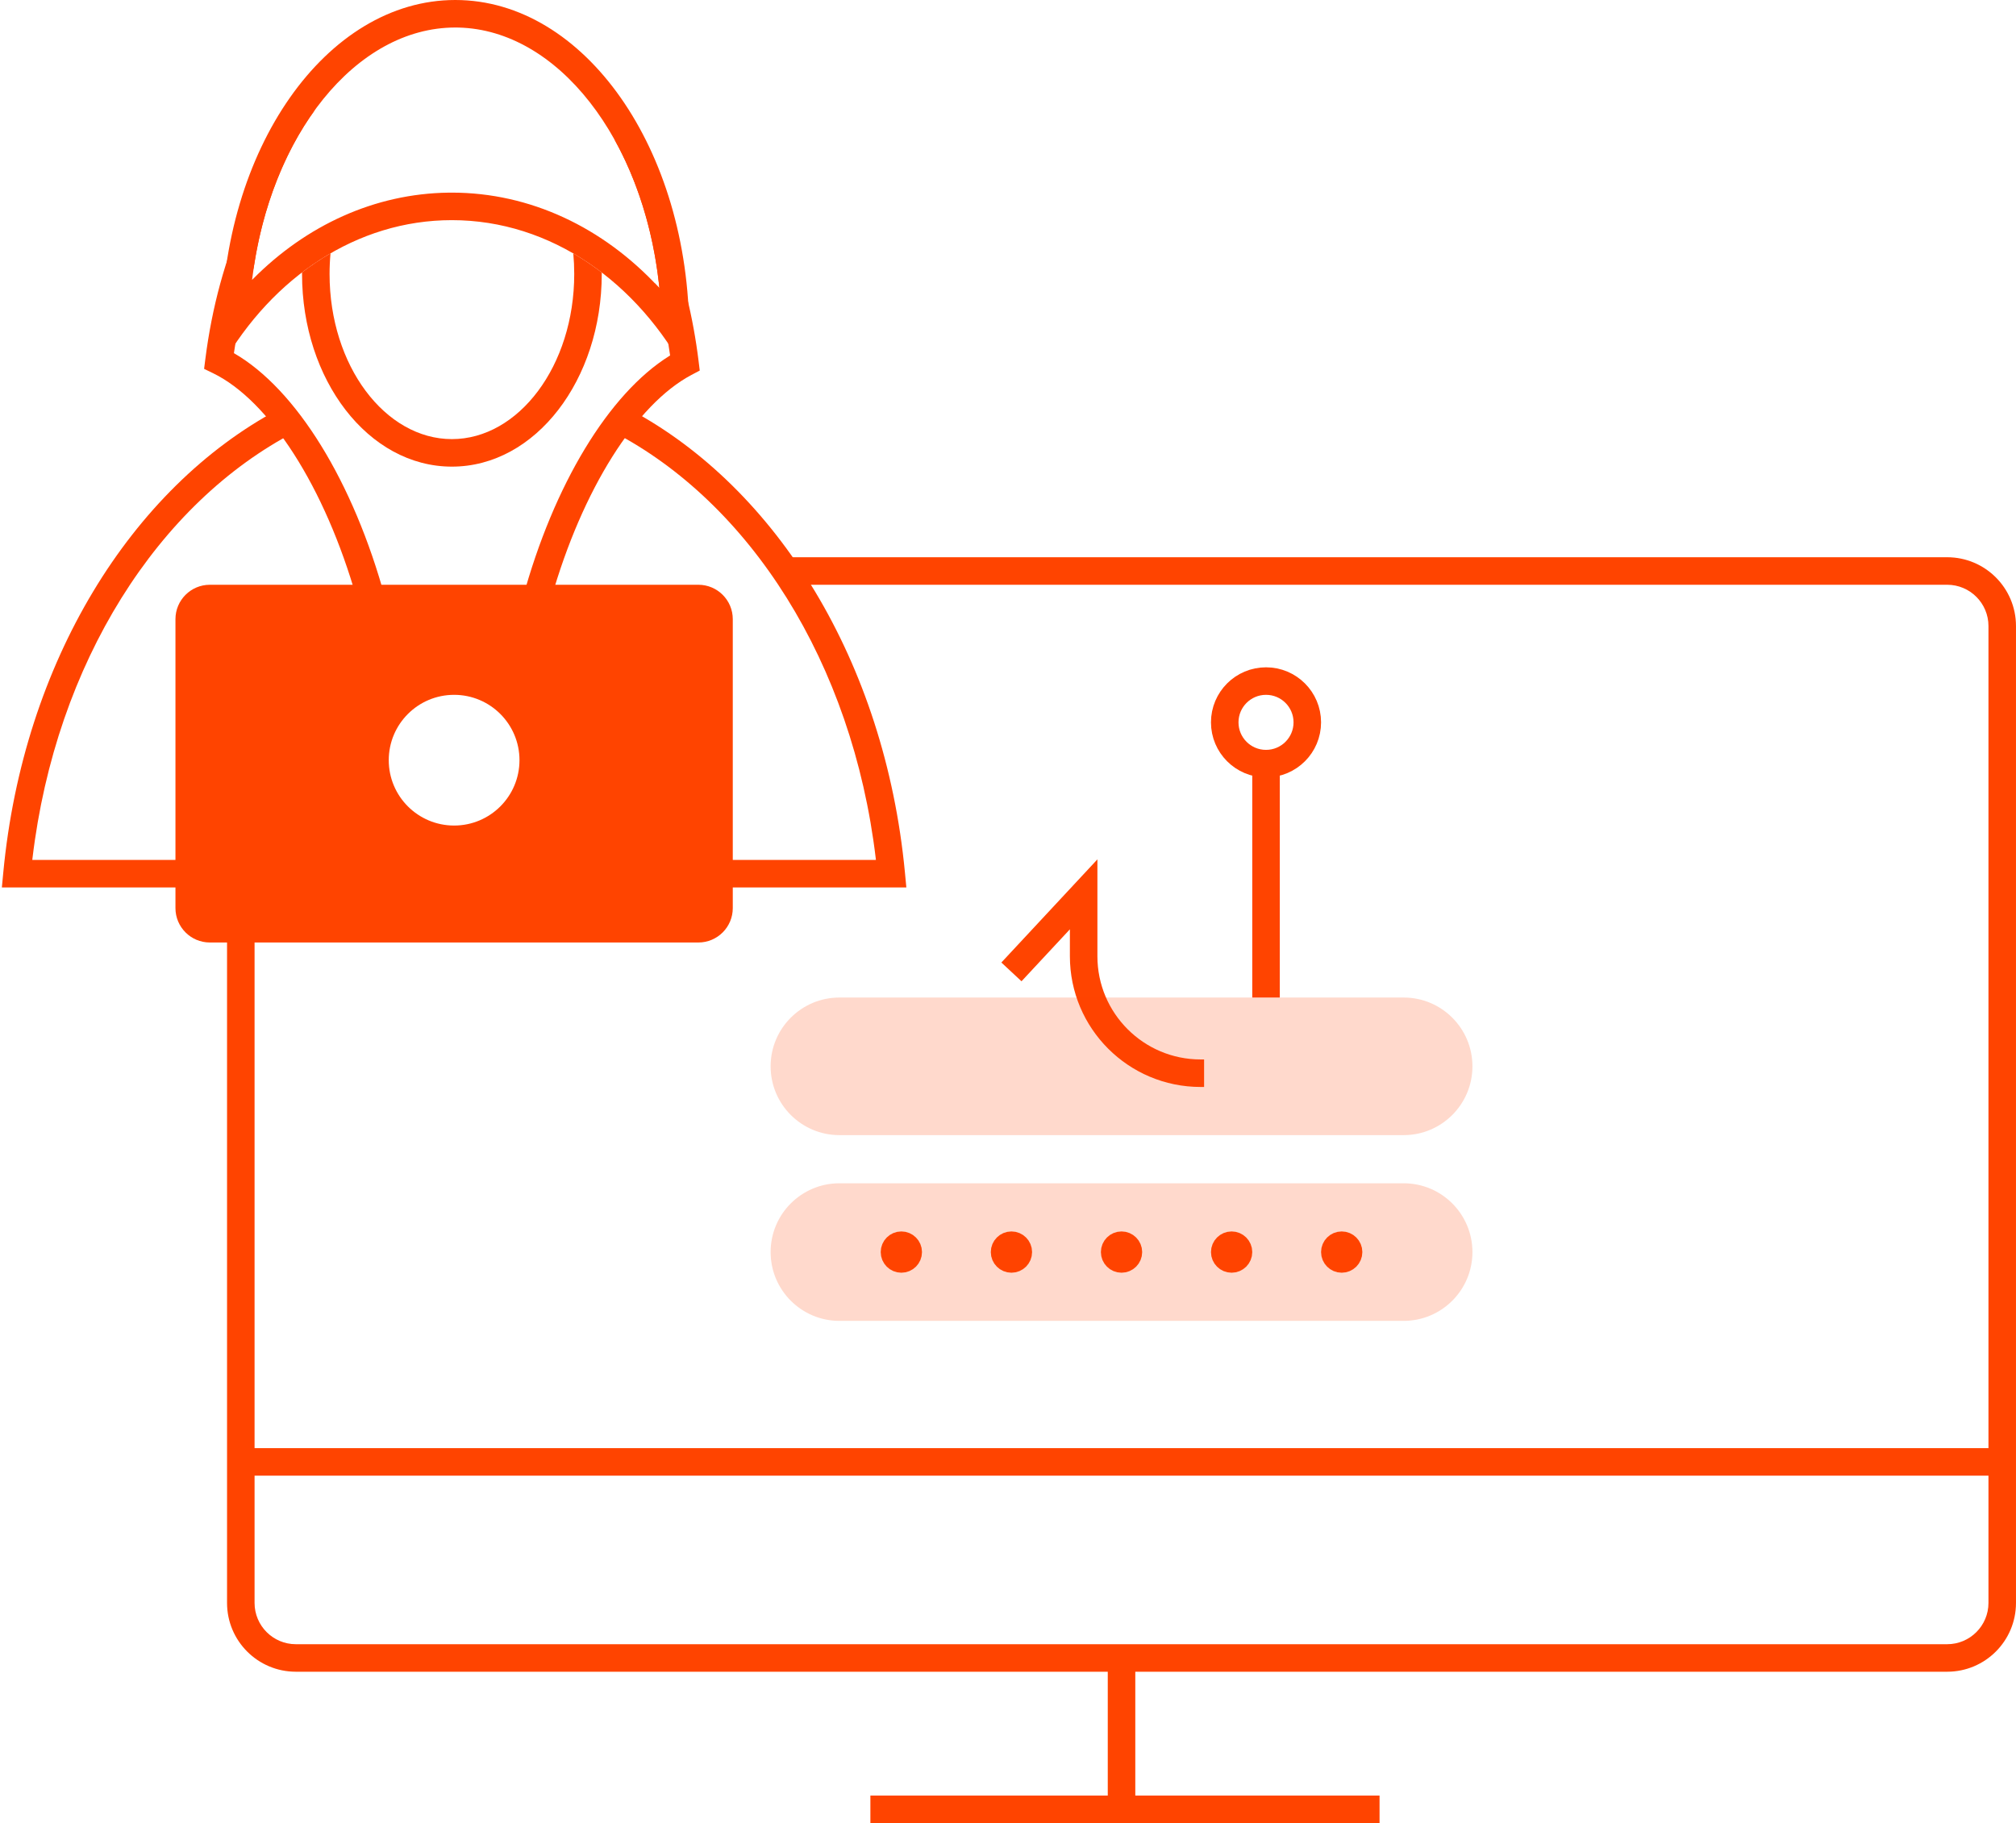 <svg xmlns="http://www.w3.org/2000/svg" width="293" height="265" viewBox="0 0 293 265" fill="none"><g clip-path="url(#clip0_1223_5253)"><path d="M282.998 81C288.521 81 292.998 85.477 292.998 91V233C292.998 238.523 288.521 243 282.998 243H42.998C37.475 243 32.998 238.523 32.998 233L32.998 135H36.998L36.998 233C36.998 236.314 39.684 239 42.998 239H282.998C286.312 239 288.998 236.314 288.998 233V91C288.998 87.686 286.312 85 282.998 85L113.49 84.999C112.618 83.626 111.717 82.292 110.788 80.998L282.998 81Z" fill="#FF4400"></path><path d="M175 156H174.495C165.106 156 157.495 148.389 157.495 139V130L147 141.273" stroke="#FF4400" stroke-width="4"></path><path d="M184 145V111" stroke="#FF4400" stroke-width="4"></path><path d="M184 111C187.314 111 190 108.314 190 105C190 101.686 187.314 99 184 99C180.686 99 178 101.686 178 105C178 108.314 180.686 111 184 111Z" stroke="#FF4400" stroke-width="4"></path><path d="M131 183.5C131.828 183.5 132.5 182.828 132.5 182C132.5 181.172 131.828 180.5 131 180.5C130.172 180.5 129.5 181.172 129.5 182C129.5 182.828 130.172 183.5 131 183.5Z" stroke="#FF4400" stroke-width="3"></path><path d="M147 183.5C147.828 183.5 148.5 182.828 148.5 182C148.5 181.172 147.828 180.5 147 180.5C146.172 180.5 145.5 181.172 145.5 182C145.5 182.828 146.172 183.5 147 183.5Z" stroke="#FF4400" stroke-width="3"></path><path d="M163 183.5C163.828 183.5 164.5 182.828 164.5 182C164.5 181.172 163.828 180.5 163 180.5C162.172 180.5 161.5 181.172 161.5 182C161.5 182.828 162.172 183.5 163 183.5Z" stroke="#FF4400" stroke-width="3"></path><path d="M179 183.5C179.828 183.5 180.5 182.828 180.5 182C180.5 181.172 179.828 180.5 179 180.5C178.172 180.5 177.5 181.172 177.5 182C177.5 182.828 178.172 183.5 179 183.5Z" stroke="#FF4400" stroke-width="3"></path><path d="M195 183.5C195.828 183.5 196.5 182.828 196.5 182C196.5 181.172 195.828 180.5 195 180.5C194.172 180.5 193.5 181.172 193.5 182C193.5 182.828 194.172 183.5 195 183.5Z" stroke="#FF4400" stroke-width="3"></path><path d="M33.5 212.5L290.5 212.5" stroke="#FF4400" stroke-width="4"></path><path d="M163 240V264" stroke="#FF4400" stroke-width="4"></path><path d="M126.5 263H200.5" stroke="#FF4400" stroke-width="4"></path><path d="M40.433 59.531C41.282 60.526 42.115 61.6 42.931 62.747C23.055 73.051 8.097 96.292 4.716 124.802L4.693 124.999L27.498 124.999V128.999L0.271 128.999L0.479 126.811C3.381 96.237 19.087 70.943 40.433 59.531ZM91.535 59.515C112.897 70.919 128.616 96.223 131.519 126.811L131.727 128.999L104.498 128.999V124.999L127.303 124.999L127.282 124.802C123.9 96.277 108.928 73.028 89.037 62.729C89.853 61.583 90.687 60.51 91.535 59.515Z" fill="#FF4400"></path><path d="M36.868 38.945L36.756 39.293C35.553 43.024 34.622 47.03 34.009 51.252L33.997 51.333L34.011 51.341C43.065 56.568 51.37 70.026 55.996 87L51.843 87C47.214 70.732 39.113 58.203 30.955 54.244L29.664 53.617L29.844 52.194C31.771 36.967 37.652 24.061 45.764 15.988C41.394 22.014 38.208 29.949 36.868 38.945ZM101.532 52.495L101.7 53.861L100.484 54.506C92.48 58.753 84.636 71.1 80.112 87L75.959 87C80.47 70.449 88.483 57.226 97.289 51.735L97.389 51.672L97.37 51.531C96.856 47.899 96.106 44.425 95.151 41.147C95.322 41.326 95.492 41.506 95.662 41.688L95.836 41.878L95.766 41.223C94.877 33.27 92.555 26.063 89.235 20.155C95.491 28.25 99.941 39.545 101.532 52.495Z" fill="#FF4400"></path><path d="M47.898 39.828C47.898 53.184 55.996 63.828 65.678 63.828C75.36 63.828 83.457 53.184 83.457 39.828C83.457 38.814 83.411 37.815 83.32 36.836C84.748 37.666 86.129 38.593 87.457 39.61L87.457 39.828C87.457 55.192 77.844 67.829 65.678 67.829C53.512 67.829 43.898 55.192 43.898 39.828L43.9 39.595C45.228 38.578 46.61 37.653 48.038 36.824C47.946 37.808 47.898 38.81 47.898 39.828Z" fill="#FF4400"></path><path d="M101.5 85C104.261 85 106.5 87.239 106.5 90V132C106.5 134.761 104.261 137 101.5 137H30.5C27.739 137 25.5 134.761 25.5 132V90C25.5 87.239 27.739 85 30.5 85H101.5ZM66 101C60.753 101 56.5 105.253 56.5 110.5C56.5 115.747 60.753 120 66 120C71.247 120 75.5 115.747 75.5 110.5C75.5 105.253 71.247 101 66 101Z" fill="#FF4400"></path><path d="M66.17 0C84.948 0 100.17 21.714 100.17 48.5C100.17 50.559 100.08 52.587 99.906 54.578C92.726 41.008 80.076 32 65.67 32C51.835 32 39.62 40.308 32.314 52.985C32.218 51.509 32.17 50.012 32.17 48.5C32.17 21.714 47.392 0 66.17 0ZM66.17 4C51.75 4 39.234 19.59 36.656 40.516L36.635 40.687L36.75 40.57C44.52 32.732 54.492 28.14 65.176 28.003L65.67 28C77.054 28 87.644 33.057 95.662 41.688L95.837 41.878L95.767 41.223C93.413 20.179 81.032 4.355 66.655 4.006L66.17 4Z" fill="#FF4400"></path><path d="M204 145H122C116.477 145 112 149.477 112 155C112 160.523 116.477 165 122 165H204C209.523 165 214 160.523 214 155C214 149.477 209.523 145 204 145Z" fill="#FF4400" fill-opacity="0.2"></path><path d="M204 172H122C116.477 172 112 176.477 112 182C112 187.523 116.477 192 122 192H204C209.523 192 214 187.523 214 182C214 176.477 209.523 172 204 172Z" fill="#FF4400" fill-opacity="0.2"></path></g><defs><clipPath id="clip0_1223_5253"><rect width="293" height="265" fill="white"></rect></clipPath></defs></svg>